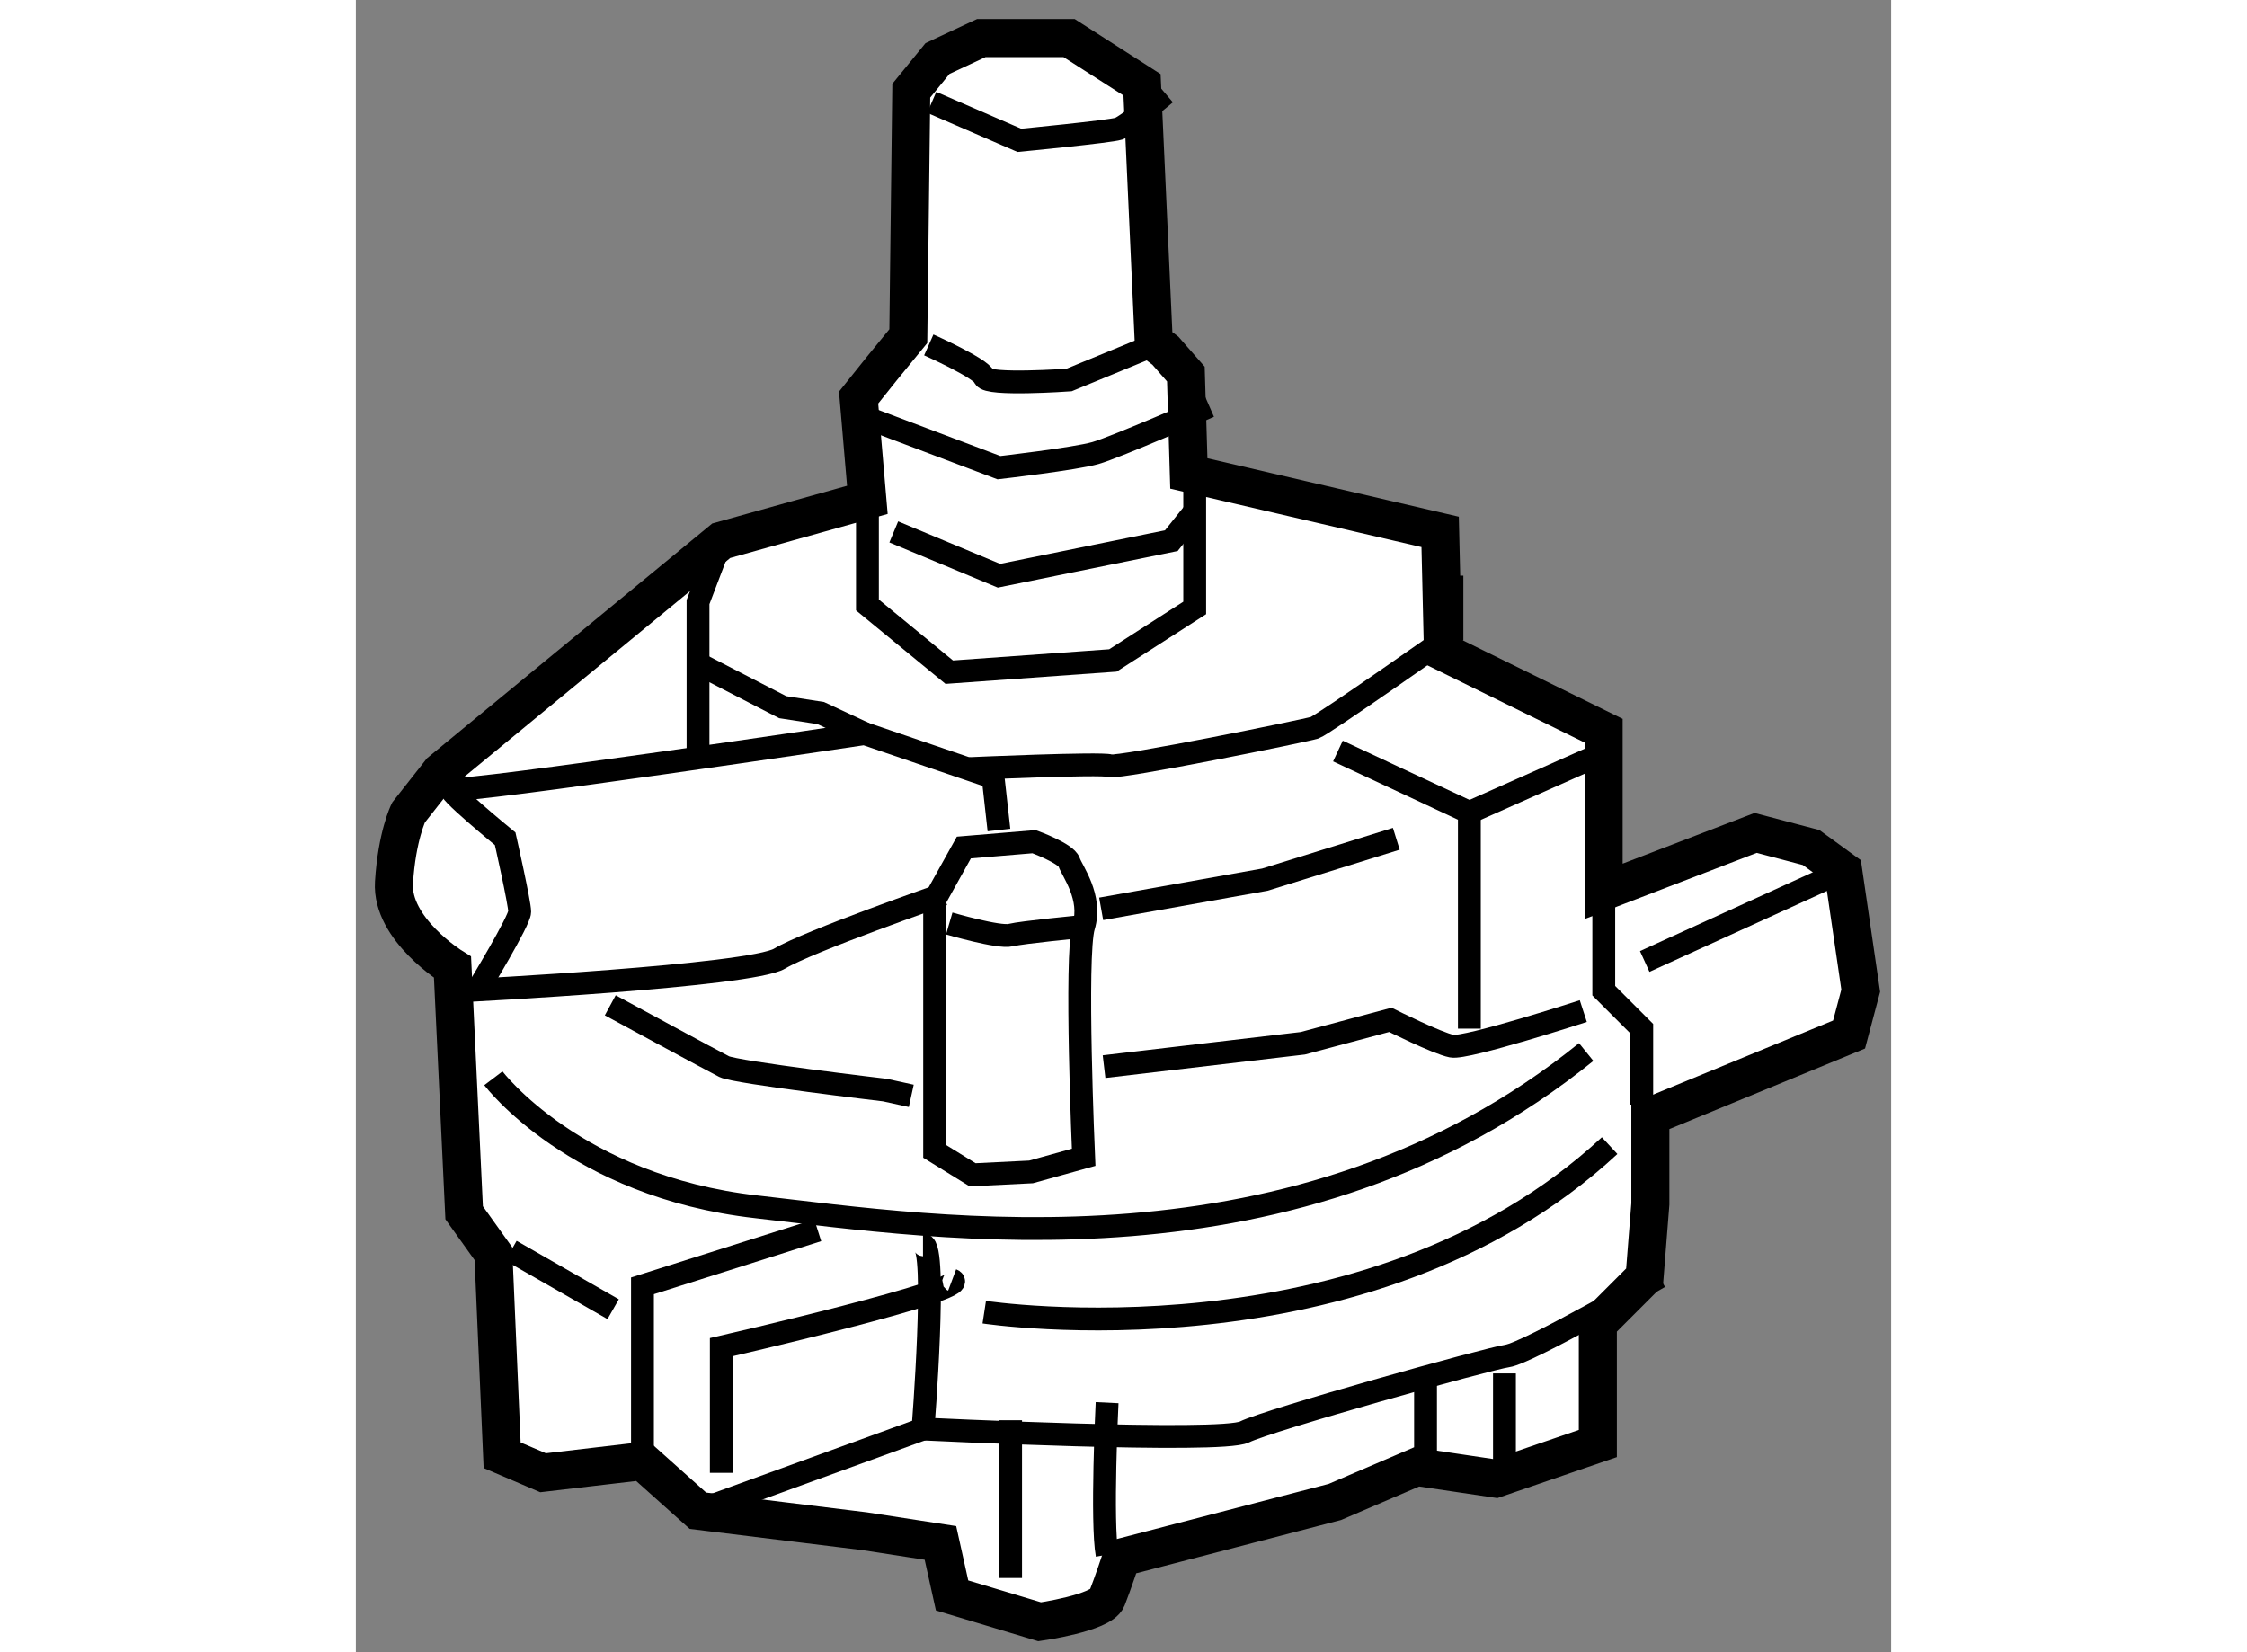 <?xml version="1.0" encoding="utf-8"?>
<!-- Generator: Adobe Illustrator 15.1.0, SVG Export Plug-In . SVG Version: 6.00 Build 0)  -->
<!DOCTYPE svg PUBLIC "-//W3C//DTD SVG 1.1//EN" "http://www.w3.org/Graphics/SVG/1.1/DTD/svg11.dtd">
<svg version="1.1" xmlns="http://www.w3.org/2000/svg" xmlns:xlink="http://www.w3.org/1999/xlink" x="0px" y="0px" width="244.8px"
	 height="180px" viewBox="68.191 70.611 20.173 21.709" enable-background="new 0 0 244.8 180" xml:space="preserve">
	
<rect x="68.191" y="70.611" width="20.173" height="21.709" fill="#808080" stroke="none"/>
	
<g><path fill="#FFFFFF" stroke="#000000" stroke-width="0.5" d="M69.461,83.32l0.153,3.226l0.384,0.537l0.115,2.649l0.538,0.23
				l1.306-0.153l0.729,0.652l2.188,0.269l0.998,0.154l0.153,0.69l1.151,0.346c0,0,0.807-0.115,0.884-0.307
				c0.076-0.192,0.191-0.538,0.191-0.538l2.803-0.729l1.075-0.461l1.037,0.154l1.344-0.461v-1.574l0.614-0.614l0.076-0.96v-1.151
				l2.611-1.075l0.153-0.576l-0.23-1.574l-0.422-0.307l-0.729-0.192l-1.997,0.768v-2.111l-2.111-1.037L82.438,77.6l-3.302-0.768
				l-0.039-1.306l-0.269-0.307l-0.153-0.115l-0.154-3.379l-0.959-0.614H76.41l-0.576,0.269l-0.345,0.423l-0.039,3.225l-0.346,0.423
				l-0.307,0.384l0.115,1.344l-1.92,0.537l-3.686,3.033l-0.423,0.538c0,0-0.153,0.307-0.191,0.921
				C68.654,82.821,69.461,83.32,69.461,83.32z"></path><path fill="none" stroke="#000000" stroke-width="0.3" d="M76.641,81.517l-0.077-0.691l-1.688-0.576c0,0-5.214,0.78-5.414,0.729
				c-0.153-0.038,0.691,0.653,0.691,0.653s0.191,0.845,0.191,0.959c0,0.115-0.537,0.999-0.537,0.999"></path><path fill="none" stroke="#000000" stroke-width="0.3" d="M69.614,83.628c0,0,3.763-0.192,4.146-0.422
				c0.385-0.23,2.15-0.845,2.15-0.845"></path><path fill="none" stroke="#000000" stroke-width="0.3" d="M75.796,85.739c0-0.115,0-3.302,0-3.302l0.384-0.69l0.922-0.077
				c0,0,0.422,0.153,0.461,0.269c0.038,0.115,0.307,0.461,0.191,0.845s0,3.033,0,3.033l-0.691,0.192l-0.768,0.038L75.796,85.739z"></path><path fill="none" stroke="#000000" stroke-width="0.3" d="M75.988,82.745c0,0,0.652,0.191,0.806,0.153
				c0.154-0.038,0.96-0.115,0.96-0.115"></path><path fill="none" stroke="#000000" stroke-width="0.3" d="M72.687,80.557c0-0.845,0-2.035,0-2.035l0.307-0.807"></path><polyline fill="none" stroke="#000000" stroke-width="0.3" points="74.913,77.178 74.913,78.56 75.988,79.443 78.138,79.289 
				79.213,78.599 79.213,76.832 		"></polyline><path fill="none" stroke="#000000" stroke-width="0.3" d="M74.913,76.103l1.728,0.653c0,0,0.998-0.115,1.267-0.192
				c0.27-0.077,1.498-0.614,1.498-0.614"></path><path fill="none" stroke="#000000" stroke-width="0.3" d="M75.758,71.956l1.151,0.499c0,0,1.19-0.115,1.306-0.153
				s0.614-0.461,0.614-0.461"></path><path fill="none" stroke="#000000" stroke-width="0.3" d="M75.719,75.143c0,0,0.691,0.308,0.729,0.423
				c0.039,0.115,1.114,0.038,1.114,0.038l1.305-0.537"></path><polyline fill="none" stroke="#000000" stroke-width="0.3" points="72.609,79.289 73.8,79.903 74.299,79.98 74.875,80.249 		"></polyline><path fill="none" stroke="#000000" stroke-width="0.3" d="M76.257,80.71c0,0,1.728-0.077,1.843-0.038
				c0.115,0.038,2.572-0.461,2.688-0.499c0.115-0.039,1.805-1.229,1.805-1.229v-0.769"></path><path fill="none" stroke="#000000" stroke-width="0.3" d="M71.534,83.82c0,0,1.344,0.729,1.497,0.806
				c0.154,0.077,2.112,0.308,2.112,0.308l0.346,0.076"></path><path fill="none" stroke="#000000" stroke-width="0.3" d="M78.022,84.626l2.611-0.307l1.151-0.308c0,0,0.614,0.308,0.807,0.346
				c0.191,0.038,1.728-0.461,1.728-0.461"></path><polyline fill="none" stroke="#000000" stroke-width="0.3" points="84.588,81.938 84.588,83.628 85.087,84.127 85.087,85.125 		
				"></polyline><path fill="none" stroke="#000000" stroke-width="0.3" d="M69.998,84.779c0,0,1.075,1.421,3.456,1.689
				c2.38,0.27,7.103,1.037,10.903-2.034"></path><polyline fill="none" stroke="#000000" stroke-width="0.3" points="77.984,82.553 80.135,82.169 81.862,81.632 		"></polyline><polyline fill="none" stroke="#000000" stroke-width="0.3" points="81.095,80.479 82.822,81.286 82.822,84.127 		"></polyline><line fill="none" stroke="#000000" stroke-width="0.3" x1="82.822" y1="81.286" x2="84.55" y2="80.518"></line><line fill="none" stroke="#000000" stroke-width="0.3" x1="85.126" y1="83.244" x2="87.736" y2="82.054"></line><polyline fill="none" stroke="#000000" stroke-width="0.3" points="75.259,77.6 76.641,78.176 78.906,77.715 79.213,77.331 		"></polyline><polyline fill="none" stroke="#000000" stroke-width="0.3" points="71.957,89.81 71.957,87.506 74.26,86.776 		"></polyline><path fill="none" stroke="#000000" stroke-width="0.3" d="M72.687,90.462l2.956-1.075c0,0,0.191-2.419,0-2.419"></path><path fill="none" stroke="#000000" stroke-width="0.3" d="M72.993,89.963c0-0.346,0-1.651,0-1.651s3.34-0.768,3.033-0.883"></path><line fill="none" stroke="#000000" stroke-width="0.3" x1="70.229" y1="87.045" x2="71.572" y2="87.813"></line><path fill="none" stroke="#000000" stroke-width="0.3" d="M75.643,89.387c0,0,3.916,0.192,4.224,0.039
				c0.307-0.154,3.187-0.96,3.455-0.999c0.269-0.038,1.996-1.036,1.996-1.036"></path><path fill="none" stroke="#000000" stroke-width="0.3" d="M76.448,87.852c0,0,5.03,0.768,8.217-2.188"></path><path fill="none" stroke="#000000" stroke-width="0.3" d="M76.794,91.345c0-0.269,0-2.073,0-2.073"></path><path fill="none" stroke="#000000" stroke-width="0.3" d="M78.062,91.038c-0.077-0.423,0-1.997,0-1.997"></path><line fill="none" stroke="#000000" stroke-width="0.3" x1="82.246" y1="88.734" x2="82.246" y2="89.771"></line><line fill="none" stroke="#000000" stroke-width="0.3" x1="83.283" y1="88.657" x2="83.283" y2="89.886"></line></g>


</svg>